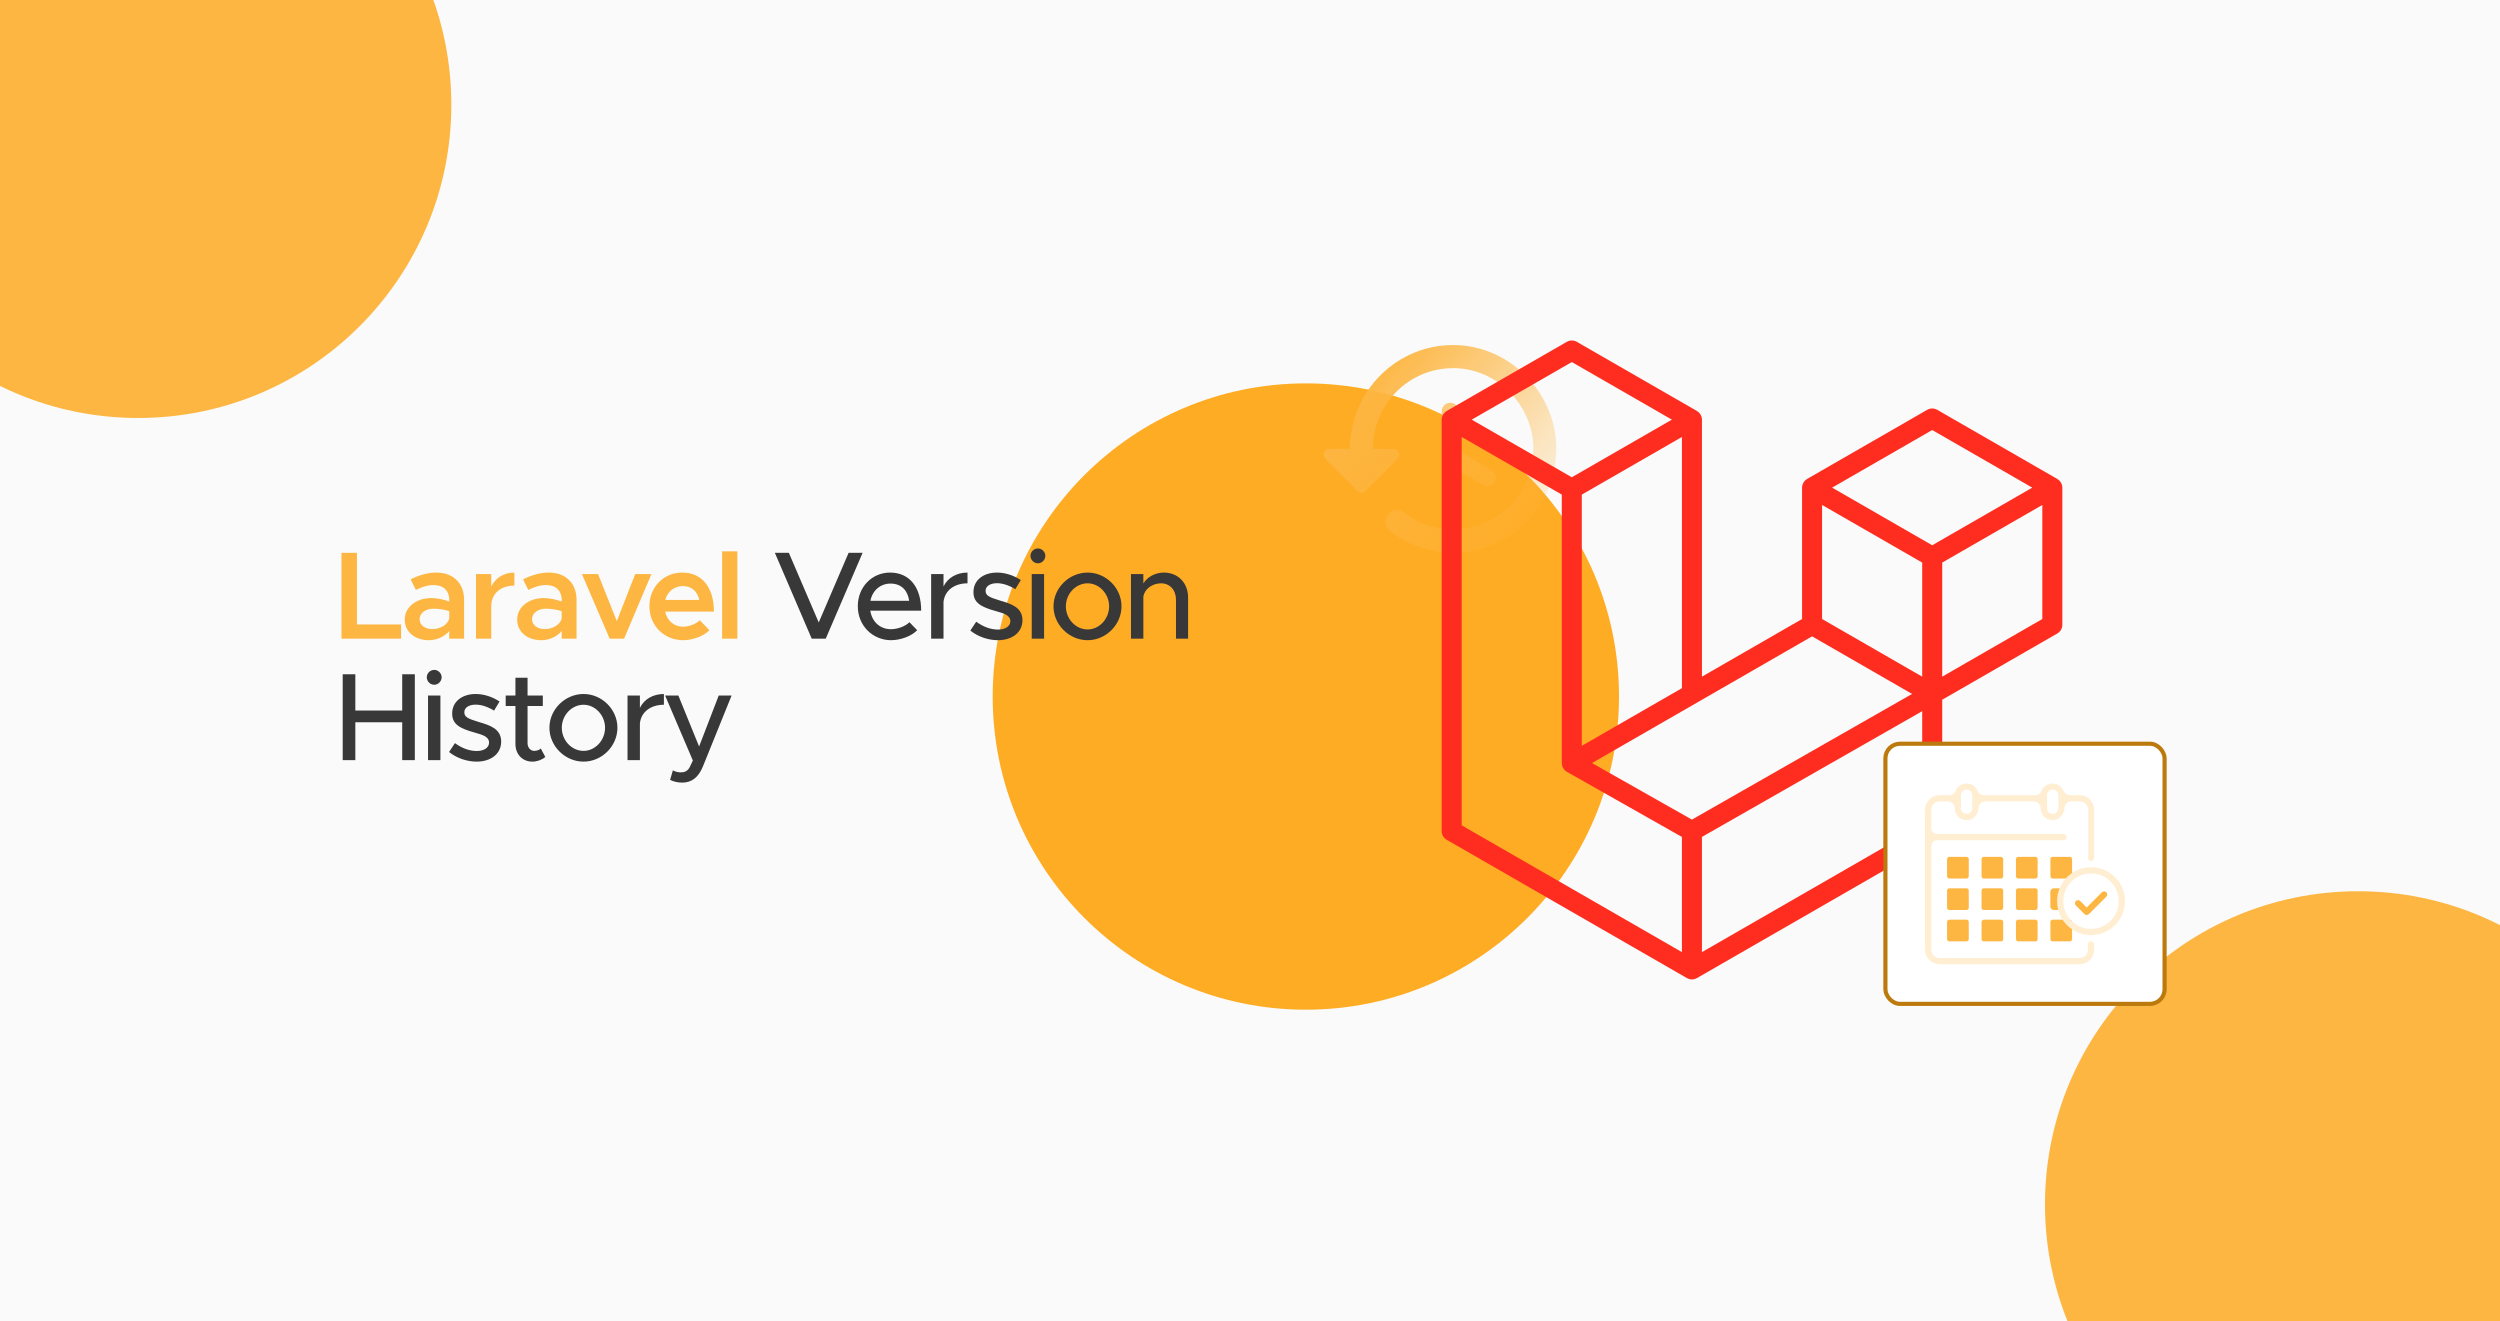 <svg width="350" height="185" viewBox="0 0 350 185" fill="none" xmlns="http://www.w3.org/2000/svg">
<g clip-path="url(#clip0_2070_13873)">
<rect width="350" height="185" fill="#FAFAFA"/>
<g filter="url(#filter0_f_2070_13873)">
<circle cx="19.343" cy="14.675" r="43.843" fill="#FDB642"/>
</g>
<g filter="url(#filter1_f_2070_13873)">
<circle cx="182.819" cy="97.515" r="43.843" fill="#FFAC25"/>
</g>
<g filter="url(#filter2_f_2070_13873)">
<circle cx="330.142" cy="168.617" r="43.843" fill="#FDB642"/>
</g>
<path d="M49.974 87.423H56.152V89.418H47.804V77.395H49.974V87.423ZM61.091 80.16C63.489 80.16 64.976 81.683 64.976 83.975V89.418H62.894V88.333C62.229 89.173 61.091 89.628 60.041 89.628C58.116 89.628 56.664 88.49 56.664 86.74C56.664 84.956 58.326 83.731 60.356 83.731C61.179 83.731 62.071 83.906 62.894 84.221V83.975C62.894 82.925 62.316 81.91 60.671 81.91C59.814 81.91 58.991 82.208 58.221 82.593L57.486 81.106C58.764 80.475 59.954 80.16 61.091 80.16ZM60.514 88.07C61.546 88.07 62.649 87.546 62.894 86.583V85.568C62.229 85.341 61.476 85.218 60.671 85.218C59.604 85.218 58.746 85.813 58.746 86.671C58.746 87.528 59.499 88.07 60.514 88.07ZM68.776 82.121C69.353 80.913 70.526 80.16 72.013 80.16V81.981C70.071 81.981 68.776 83.135 68.776 84.85V89.418H66.641V80.371H68.776V82.121ZM76.832 80.16C79.23 80.16 80.717 81.683 80.717 83.975V89.418H78.635V88.333C77.97 89.173 76.832 89.628 75.782 89.628C73.857 89.628 72.405 88.49 72.405 86.74C72.405 84.956 74.067 83.731 76.097 83.731C76.92 83.731 77.812 83.906 78.635 84.221V83.975C78.635 82.925 78.057 81.91 76.412 81.91C75.555 81.91 74.732 82.208 73.962 82.593L73.227 81.106C74.505 80.475 75.695 80.16 76.832 80.16ZM76.255 88.07C77.287 88.07 78.39 87.546 78.635 86.583V85.568C77.97 85.341 77.217 85.218 76.412 85.218C75.345 85.218 74.487 85.813 74.487 86.671C74.487 87.528 75.24 88.07 76.255 88.07ZM85.357 89.418L81.472 80.371H83.729L86.354 86.951L88.927 80.371H91.202L87.369 89.418H85.357ZM95.622 87.738C96.462 87.738 97.46 87.353 97.967 86.828L99.315 88.228C98.527 89.068 96.952 89.628 95.64 89.628C93.05 89.628 90.915 87.65 90.915 84.868C90.915 82.156 92.945 80.16 95.517 80.16C98.317 80.16 99.945 82.278 99.945 85.621H93.12C93.382 86.863 94.327 87.738 95.622 87.738ZM95.605 82.05C94.415 82.05 93.452 82.803 93.137 83.993H97.897C97.652 82.856 96.882 82.05 95.605 82.05ZM101.095 89.418V77.186H103.23V89.418H101.095Z" fill="#FDB642"/>
<path d="M118.805 77.395H120.765L115.602 89.418H113.642L108.48 77.395H110.44L114.622 87.143L118.805 77.395ZM124.729 88.088C125.674 88.088 126.777 87.668 127.319 87.108L128.404 88.228C127.599 89.085 126.024 89.628 124.747 89.628C122.227 89.628 120.092 87.65 120.092 84.868C120.092 82.156 122.104 80.16 124.607 80.16C127.372 80.16 128.964 82.26 128.964 85.498H121.842C122.069 87.003 123.172 88.088 124.729 88.088ZM124.677 81.701C123.277 81.701 122.139 82.645 121.859 84.115H127.284C127.092 82.716 126.234 81.701 124.677 81.701ZM132.092 82.103C132.67 80.913 133.895 80.16 135.452 80.16V81.665C133.58 81.665 132.25 82.698 132.092 84.273V89.418H130.36V80.371H132.092V82.103ZM139.715 89.628C138.385 89.628 136.932 89.156 135.847 88.281L136.67 87.038C137.632 87.738 138.665 88.141 139.732 88.141C140.747 88.141 141.447 87.668 141.447 86.968C141.447 86.128 140.52 85.865 139.4 85.55C137.317 84.973 136.285 84.378 136.285 82.908C136.267 81.246 137.65 80.16 139.575 80.16C140.747 80.16 141.937 80.563 142.917 81.21L142.147 82.488C141.272 81.945 140.362 81.648 139.575 81.648C138.682 81.648 137.982 82.033 137.982 82.716C137.982 83.415 138.542 83.626 140.065 84.098C141.552 84.535 143.145 85.025 143.145 86.828C143.145 88.543 141.692 89.628 139.715 89.628ZM145.316 78.865C144.721 78.865 144.266 78.376 144.266 77.816C144.266 77.273 144.721 76.783 145.316 76.783C145.876 76.783 146.348 77.273 146.348 77.816C146.348 78.376 145.876 78.865 145.316 78.865ZM144.441 89.418V80.371H146.173V89.418H144.441ZM152.267 89.628C149.677 89.628 147.489 87.458 147.489 84.885C147.489 82.313 149.677 80.16 152.267 80.16C154.839 80.16 157.009 82.313 157.009 84.885C157.009 87.458 154.839 89.628 152.267 89.628ZM152.267 88.123C153.894 88.123 155.277 86.653 155.277 84.885C155.277 83.135 153.894 81.665 152.267 81.665C150.604 81.665 149.222 83.135 149.222 84.885C149.222 86.653 150.604 88.123 152.267 88.123ZM162.939 80.16C164.934 80.16 166.334 81.613 166.334 83.66V89.418H164.637V83.958C164.637 82.611 163.779 81.665 162.554 81.665C161.294 81.665 160.209 82.488 160.069 83.555V89.418H158.337V80.371H160.069V81.683C160.612 80.79 161.714 80.16 162.939 80.16ZM56.309 94.395H58.077V106.418H56.309V101.115H49.747V106.418H47.979V94.395H49.747V99.471H56.309V94.395ZM60.799 95.865C60.204 95.865 59.749 95.376 59.749 94.816C59.749 94.273 60.204 93.783 60.799 93.783C61.359 93.783 61.831 94.273 61.831 94.816C61.831 95.376 61.359 95.865 60.799 95.865ZM59.924 106.418V97.371H61.657V106.418H59.924ZM66.735 106.628C65.405 106.628 63.953 106.155 62.868 105.28L63.69 104.038C64.653 104.738 65.685 105.14 66.753 105.14C67.768 105.14 68.468 104.668 68.468 103.968C68.468 103.128 67.54 102.865 66.42 102.55C64.338 101.973 63.305 101.378 63.305 99.908C63.288 98.246 64.67 97.16 66.595 97.16C67.768 97.16 68.958 97.563 69.938 98.21L69.168 99.488C68.293 98.945 67.383 98.648 66.595 98.648C65.703 98.648 65.003 99.033 65.003 99.716C65.003 100.415 65.563 100.625 67.085 101.098C68.573 101.535 70.165 102.025 70.165 103.828C70.165 105.543 68.713 106.628 66.735 106.628ZM75.713 104.79L76.344 105.98C75.853 106.383 75.189 106.628 74.541 106.628C73.141 106.628 72.161 105.613 72.161 104.16V98.841H70.796V97.371H72.161V94.885H73.859V97.371H75.993V98.841H73.859V104.038C73.859 104.668 74.278 105.123 74.786 105.123C75.171 105.123 75.521 104.983 75.713 104.79ZM81.697 106.628C79.107 106.628 76.919 104.458 76.919 101.885C76.919 99.313 79.107 97.16 81.697 97.16C84.269 97.16 86.439 99.313 86.439 101.885C86.439 104.458 84.269 106.628 81.697 106.628ZM81.697 105.123C83.324 105.123 84.707 103.653 84.707 101.885C84.707 100.135 83.324 98.665 81.697 98.665C80.034 98.665 78.652 100.135 78.652 101.885C78.652 103.653 80.034 105.123 81.697 105.123ZM89.587 99.103C90.164 97.913 91.389 97.16 92.947 97.16V98.665C91.074 98.665 89.744 99.698 89.587 101.273V106.418H87.854V97.371H89.587V99.103ZM95.529 109.568C94.917 109.568 94.287 109.428 93.814 109.183L94.199 107.853C94.549 108.045 94.952 108.133 95.302 108.133C95.862 108.133 96.247 107.958 96.544 107.433L96.999 106.47L93.114 97.371H94.969L97.874 104.51L100.622 97.371H102.424L98.434 107.24C97.787 108.868 96.824 109.55 95.529 109.568Z" fill="#383838"/>
<path d="M203.855 48.31C195.689 48.084 189 54.69 189 62.846H186.129C185.407 62.846 185.054 63.718 185.567 64.219L190.043 68.741C190.364 69.064 190.861 69.064 191.182 68.741L195.657 64.219C196.155 63.718 195.802 62.846 195.08 62.846H192.208C192.208 56.547 197.31 51.46 203.598 51.541C209.566 51.621 214.587 56.676 214.667 62.684C214.747 68.999 209.694 74.152 203.438 74.152C200.855 74.152 198.465 73.263 196.572 71.761C195.93 71.261 195.032 71.309 194.454 71.891C193.781 72.569 193.829 73.716 194.583 74.297C197.021 76.235 200.085 77.382 203.438 77.382C211.539 77.382 218.1 70.647 217.875 62.426C217.667 54.851 211.378 48.52 203.855 48.31ZM203.037 56.386C202.379 56.386 201.833 56.935 201.833 57.597V63.541C201.833 64.106 202.138 64.639 202.619 64.93L207.624 67.917C208.202 68.257 208.94 68.063 209.277 67.498C209.614 66.916 209.421 66.173 208.86 65.834L204.24 63.072V57.581C204.24 56.935 203.694 56.386 203.037 56.386Z" fill="url(#paint0_linear_2070_13873)"/>
<g clip-path="url(#clip1_2070_13873)">
<path fill-rule="evenodd" clip-rule="evenodd" d="M288.679 67.905C288.711 68.024 288.728 68.147 288.728 68.27V87.472C288.728 87.718 288.663 87.96 288.539 88.173C288.416 88.386 288.238 88.563 288.024 88.686L271.909 97.965V116.355C271.909 116.856 271.643 117.318 271.209 117.57L237.568 136.935C237.491 136.979 237.407 137.007 237.323 137.037C237.292 137.047 237.262 137.066 237.229 137.075C236.994 137.137 236.747 137.137 236.511 137.075C236.473 137.065 236.438 137.044 236.401 137.03C236.324 137.002 236.244 136.977 236.17 136.935L202.537 117.57C202.323 117.447 202.146 117.27 202.022 117.057C201.899 116.844 201.834 116.602 201.833 116.355V58.752C201.833 58.626 201.851 58.504 201.882 58.385C201.893 58.344 201.917 58.308 201.931 58.267C201.958 58.194 201.982 58.119 202.021 58.05C202.047 58.005 202.085 57.968 202.117 57.926C202.157 57.87 202.194 57.812 202.241 57.764C202.281 57.723 202.334 57.694 202.379 57.658C202.43 57.617 202.476 57.571 202.533 57.538L219.353 47.855C219.566 47.733 219.807 47.668 220.053 47.668C220.298 47.668 220.54 47.733 220.753 47.855L237.57 57.538H237.574C237.63 57.573 237.677 57.617 237.728 57.657C237.773 57.692 237.824 57.723 237.864 57.762C237.913 57.812 237.948 57.87 237.99 57.926C238.02 57.968 238.06 58.005 238.085 58.05C238.125 58.12 238.148 58.194 238.176 58.267C238.19 58.308 238.214 58.344 238.225 58.386C238.257 58.506 238.273 58.629 238.274 58.752V94.731L252.288 86.661V68.269C252.288 68.146 252.305 68.022 252.337 67.905C252.349 67.863 252.372 67.826 252.386 67.786C252.414 67.712 252.438 67.637 252.477 67.569C252.503 67.523 252.541 67.487 252.571 67.445C252.613 67.388 252.648 67.331 252.697 67.282C252.737 67.242 252.788 67.212 252.834 67.177C252.886 67.135 252.932 67.089 252.988 67.056L269.809 57.373C270.022 57.251 270.263 57.186 270.509 57.186C270.754 57.186 270.996 57.251 271.209 57.373L288.026 67.056C288.086 67.091 288.131 67.135 288.184 67.175C288.227 67.21 288.278 67.242 288.318 67.28C288.367 67.331 288.402 67.388 288.444 67.445C288.476 67.487 288.514 67.523 288.539 67.569C288.579 67.637 288.602 67.712 288.63 67.786C288.646 67.826 288.668 67.863 288.679 67.905ZM285.924 86.661V70.694L280.039 74.082L271.909 78.763V94.731L285.926 86.661H285.924ZM269.107 115.545V99.567L261.109 104.135L238.272 117.169V133.297L269.107 115.545ZM204.637 61.176V115.545L235.468 133.295V117.171L219.361 108.055L219.356 108.051L219.349 108.048C219.295 108.016 219.249 107.971 219.199 107.932C219.155 107.897 219.104 107.869 219.066 107.831L219.062 107.826C219.017 107.782 218.985 107.728 218.947 107.679C218.912 107.631 218.87 107.591 218.842 107.542L218.84 107.537C218.808 107.484 218.789 107.421 218.766 107.362C218.744 107.309 218.714 107.26 218.7 107.204C218.682 107.138 218.679 107.066 218.672 106.998C218.665 106.945 218.651 106.893 218.651 106.84V106.837V69.245L210.522 64.562L204.637 61.176ZM220.054 50.687L206.042 58.752L220.051 66.818L234.061 58.751L220.051 50.687H220.054ZM227.341 101.023L235.47 96.344V61.176L229.585 64.564L221.454 69.245V104.413L227.341 101.023ZM270.509 60.205L256.498 68.27L270.509 76.336L284.517 68.269L270.509 60.205ZM269.107 78.763L260.976 74.082L255.091 70.694V86.661L263.22 91.341L269.107 94.731V78.763ZM236.868 114.745L257.419 103.013L267.691 97.151L253.691 89.09L237.572 98.371L222.881 106.828L236.868 114.745Z" fill="#FF2D20"/>
</g>
<rect x="263.958" y="104.124" width="39.083" height="36.417" rx="2.042" fill="white"/>
<rect x="263.958" y="104.124" width="39.083" height="36.417" rx="2.042" stroke="#BC790C" stroke-width="0.583"/>
<g clip-path="url(#clip2_2070_13873)">
<path d="M292.746 120.55C292.804 120.551 292.861 120.54 292.914 120.518C292.968 120.496 293.016 120.464 293.057 120.423C293.098 120.383 293.13 120.334 293.152 120.281C293.173 120.227 293.184 120.17 293.183 120.112V113.363C293.183 112.822 292.968 112.302 292.585 111.92C292.202 111.537 291.683 111.322 291.142 111.322H289.812C289.619 111.326 289.43 111.273 289.268 111.169C289.106 111.065 288.978 110.915 288.902 110.738C288.779 110.428 288.566 110.162 288.29 109.975C288.015 109.788 287.689 109.688 287.356 109.688C287.023 109.688 286.697 109.788 286.421 109.975C286.146 110.162 285.933 110.428 285.81 110.738C285.732 110.915 285.603 111.065 285.44 111.168C285.277 111.272 285.087 111.325 284.894 111.322H277.783C277.591 111.326 277.401 111.273 277.239 111.169C277.077 111.065 276.95 110.915 276.873 110.738C276.751 110.428 276.538 110.162 276.262 109.975C275.986 109.788 275.661 109.688 275.327 109.688C274.994 109.688 274.669 109.788 274.393 109.975C274.117 110.162 273.904 110.428 273.782 110.738C273.705 110.915 273.578 111.065 273.416 111.169C273.254 111.273 273.064 111.326 272.872 111.322H271.536C270.995 111.323 270.478 111.539 270.096 111.922C269.714 112.304 269.5 112.823 269.5 113.363V132.957C269.502 133.499 269.718 134.019 270.102 134.401C270.486 134.784 271.005 134.999 271.547 134.999H291.142C291.683 134.997 292.201 134.782 292.584 134.399C292.966 134.017 293.182 133.498 293.183 132.957V132.217C293.183 132.1 293.137 131.989 293.055 131.907C292.973 131.825 292.862 131.779 292.746 131.779C292.63 131.779 292.519 131.825 292.436 131.907C292.354 131.989 292.308 132.1 292.308 132.217V132.957C292.308 133.267 292.185 133.564 291.967 133.782C291.748 134.001 291.451 134.124 291.142 134.124H271.547C271.238 134.124 270.941 134.001 270.723 133.782C270.504 133.564 270.381 133.267 270.381 132.957V118.456C270.381 118.237 270.467 118.027 270.621 117.872C270.775 117.717 270.985 117.629 271.203 117.627H288.878C288.994 117.627 289.106 117.581 289.188 117.499C289.27 117.417 289.316 117.306 289.316 117.19C289.316 117.074 289.27 116.963 289.188 116.881C289.106 116.798 288.994 116.752 288.878 116.752H271.197C270.979 116.752 270.77 116.666 270.616 116.511C270.462 116.357 270.375 116.148 270.375 115.93V113.363C270.375 113.054 270.498 112.757 270.717 112.538C270.936 112.319 271.232 112.197 271.542 112.197H272.708C272.961 112.205 273.201 112.311 273.379 112.491C273.557 112.671 273.659 112.912 273.665 113.165C273.667 113.444 273.738 113.718 273.872 113.962C274.007 114.207 274.2 114.414 274.435 114.564C274.669 114.715 274.938 114.805 275.216 114.825C275.494 114.846 275.773 114.796 276.027 114.682C276.316 114.531 276.559 114.306 276.73 114.028C276.9 113.751 276.992 113.432 276.996 113.107C277.016 112.86 277.128 112.63 277.309 112.461C277.491 112.293 277.728 112.199 277.976 112.197H284.702C284.961 112.196 285.209 112.298 285.395 112.479C285.58 112.66 285.687 112.906 285.693 113.165C285.697 113.44 285.768 113.71 285.901 113.951C286.034 114.192 286.224 114.396 286.455 114.546C286.686 114.696 286.95 114.787 287.224 114.811C287.498 114.834 287.774 114.79 288.027 114.682C288.321 114.535 288.569 114.311 288.745 114.033C288.921 113.755 289.017 113.435 289.024 113.107C289.043 112.859 289.155 112.629 289.336 112.46C289.518 112.291 289.756 112.197 290.004 112.197H291.171C291.48 112.197 291.777 112.319 291.996 112.538C292.215 112.757 292.338 113.054 292.338 113.363V120.112C292.336 120.224 292.377 120.332 292.454 120.413C292.53 120.495 292.634 120.544 292.746 120.55ZM276.115 113.165C276.115 113.268 276.095 113.371 276.055 113.466C276.015 113.562 275.957 113.649 275.884 113.722C275.811 113.795 275.724 113.853 275.629 113.892C275.533 113.932 275.431 113.952 275.327 113.952C275.224 113.952 275.122 113.932 275.026 113.892C274.931 113.853 274.844 113.795 274.771 113.722C274.698 113.649 274.64 113.562 274.6 113.466C274.56 113.371 274.54 113.268 274.54 113.165V111.327C274.54 111.224 274.56 111.122 274.6 111.026C274.64 110.93 274.698 110.844 274.771 110.771C274.844 110.697 274.931 110.639 275.026 110.6C275.122 110.56 275.224 110.54 275.327 110.54C275.431 110.54 275.533 110.56 275.629 110.6C275.724 110.639 275.811 110.697 275.884 110.771C275.957 110.844 276.015 110.93 276.055 111.026C276.095 111.122 276.115 111.224 276.115 111.327V113.165ZM288.167 113.165C288.167 113.374 288.084 113.574 287.936 113.722C287.788 113.869 287.588 113.952 287.379 113.952C287.17 113.952 286.97 113.869 286.822 113.722C286.675 113.574 286.592 113.374 286.592 113.165V111.327C286.592 111.119 286.675 110.918 286.822 110.771C286.97 110.623 287.17 110.54 287.379 110.54C287.588 110.54 287.788 110.623 287.936 110.771C288.084 110.918 288.167 111.119 288.167 111.327V113.165Z" fill="#FFEED2"/>
<path d="M275.31 119.961H272.907C272.733 119.961 272.592 120.102 272.592 120.276V122.679C272.592 122.853 272.733 122.994 272.907 122.994H275.31C275.484 122.994 275.625 122.853 275.625 122.679V120.276C275.625 120.102 275.484 119.961 275.31 119.961Z" fill="#FDB642"/>
<path d="M280.134 119.961H277.731C277.557 119.961 277.416 120.102 277.416 120.276V122.679C277.416 122.853 277.557 122.994 277.731 122.994H280.134C280.308 122.994 280.449 122.853 280.449 122.679V120.276C280.449 120.102 280.308 119.961 280.134 119.961Z" fill="#FDB642"/>
<path d="M284.952 119.961H282.549C282.375 119.961 282.234 120.102 282.234 120.276V122.679C282.234 122.853 282.375 122.994 282.549 122.994H284.952C285.126 122.994 285.267 122.853 285.267 122.679V120.276C285.267 120.102 285.126 119.961 284.952 119.961Z" fill="#FDB642"/>
<path d="M289.777 119.961H287.373C287.199 119.961 287.058 120.102 287.058 120.276V122.679C287.058 122.853 287.199 122.994 287.373 122.994H289.777C289.951 122.994 290.092 122.853 290.092 122.679V120.276C290.092 120.102 289.951 119.961 289.777 119.961Z" fill="#FDB642"/>
<path d="M275.31 124.363H272.907C272.733 124.363 272.592 124.504 272.592 124.678V127.082C272.592 127.256 272.733 127.397 272.907 127.397H275.31C275.484 127.397 275.625 127.256 275.625 127.082V124.678C275.625 124.504 275.484 124.363 275.31 124.363Z" fill="#FDB642"/>
<path d="M280.134 124.363H277.731C277.557 124.363 277.416 124.504 277.416 124.678V127.082C277.416 127.256 277.557 127.397 277.731 127.397H280.134C280.308 127.397 280.449 127.256 280.449 127.082V124.678C280.449 124.504 280.308 124.363 280.134 124.363Z" fill="#FDB642"/>
<path d="M284.952 124.363H282.549C282.375 124.363 282.234 124.504 282.234 124.678V127.082C282.234 127.256 282.375 127.397 282.549 127.397H284.952C285.126 127.397 285.267 127.256 285.267 127.082V124.678C285.267 124.504 285.126 124.363 284.952 124.363Z" fill="#FDB642"/>
<path d="M288.575 126.166C288.57 126.583 288.629 126.998 288.75 127.397H287.525C287.4 127.397 287.279 127.347 287.191 127.258C287.102 127.17 287.052 127.049 287.052 126.924V124.836C287.052 124.71 287.102 124.59 287.191 124.502C287.279 124.413 287.4 124.363 287.525 124.363H288.983C288.713 124.926 288.573 125.542 288.575 126.166Z" fill="#FDB642"/>
<path d="M275.31 128.758H272.907C272.733 128.758 272.592 128.899 272.592 129.073V131.476C272.592 131.65 272.733 131.791 272.907 131.791H275.31C275.484 131.791 275.625 131.65 275.625 131.476V129.073C275.625 128.899 275.484 128.758 275.31 128.758Z" fill="#FDB642"/>
<path d="M280.134 128.758H277.731C277.557 128.758 277.416 128.899 277.416 129.073V131.476C277.416 131.65 277.557 131.791 277.731 131.791H280.134C280.308 131.791 280.449 131.65 280.449 131.476V129.073C280.449 128.899 280.308 128.758 280.134 128.758Z" fill="#FDB642"/>
<path d="M284.952 128.758H282.549C282.375 128.758 282.234 128.899 282.234 129.073V131.476C282.234 131.65 282.375 131.791 282.549 131.791H284.952C285.126 131.791 285.267 131.65 285.267 131.476V129.073C285.267 128.899 285.126 128.758 284.952 128.758Z" fill="#FDB642"/>
<path d="M289.777 128.758H287.373C287.199 128.758 287.058 128.899 287.058 129.073V131.476C287.058 131.65 287.199 131.791 287.373 131.791H289.777C289.951 131.791 290.092 131.65 290.092 131.476V129.073C290.092 128.899 289.951 128.758 289.777 128.758Z" fill="#FDB642"/>
<path d="M292.746 130.918C291.806 130.918 290.886 130.64 290.105 130.117C289.323 129.595 288.713 128.852 288.354 127.984C287.994 127.115 287.9 126.159 288.083 125.237C288.266 124.315 288.719 123.468 289.384 122.803C290.049 122.138 290.896 121.685 291.818 121.502C292.741 121.318 293.696 121.412 294.565 121.772C295.434 122.132 296.176 122.741 296.699 123.523C297.221 124.305 297.5 125.224 297.5 126.164C297.5 127.425 296.999 128.634 296.108 129.526C295.216 130.418 294.007 130.918 292.746 130.918ZM292.746 122.285C291.979 122.285 291.229 122.513 290.591 122.939C289.953 123.365 289.456 123.971 289.162 124.68C288.868 125.389 288.792 126.169 288.941 126.921C289.091 127.674 289.46 128.365 290.003 128.907C290.545 129.45 291.237 129.819 291.989 129.969C292.742 130.119 293.522 130.042 294.23 129.748C294.939 129.455 295.545 128.957 295.971 128.319C296.398 127.682 296.625 126.932 296.625 126.164C296.625 125.136 296.216 124.149 295.489 123.421C294.761 122.694 293.775 122.285 292.746 122.285Z" fill="#FFEED2"/>
<path d="M292.139 128.102C292.082 128.103 292.024 128.092 291.971 128.07C291.918 128.048 291.87 128.015 291.83 127.973L290.617 126.766C290.535 126.684 290.489 126.573 290.489 126.457C290.489 126.341 290.535 126.23 290.617 126.147C290.657 126.106 290.705 126.073 290.758 126.051C290.811 126.029 290.868 126.017 290.926 126.017C290.984 126.017 291.041 126.029 291.094 126.051C291.147 126.073 291.195 126.106 291.235 126.147L292.139 127.046L294.257 124.928C294.297 124.885 294.345 124.851 294.399 124.827C294.452 124.803 294.51 124.79 294.569 124.789C294.628 124.788 294.686 124.799 294.741 124.821C294.795 124.843 294.845 124.876 294.886 124.917C294.928 124.959 294.96 125.008 294.982 125.063C295.004 125.117 295.015 125.176 295.014 125.234C295.013 125.293 295 125.351 294.976 125.405C294.953 125.458 294.918 125.507 294.875 125.547L292.448 127.973C292.408 128.014 292.36 128.047 292.307 128.069C292.254 128.091 292.197 128.102 292.139 128.102Z" fill="#FDB642"/>
</g>
</g>
<defs>
<filter id="filter0_f_2070_13873" x="-219.358" y="-224.026" width="477.402" height="477.404" filterUnits="userSpaceOnUse" color-interpolation-filters="sRGB">
<feFlood flood-opacity="0" result="BackgroundImageFix"/>
<feBlend mode="normal" in="SourceGraphic" in2="BackgroundImageFix" result="shape"/>
<feGaussianBlur stdDeviation="97.429" result="effect1_foregroundBlur_2070_13873"/>
</filter>
<filter id="filter1_f_2070_13873" x="-7.168" y="-92.472" width="379.973" height="379.975" filterUnits="userSpaceOnUse" color-interpolation-filters="sRGB">
<feFlood flood-opacity="0" result="BackgroundImageFix"/>
<feBlend mode="normal" in="SourceGraphic" in2="BackgroundImageFix" result="shape"/>
<feGaussianBlur stdDeviation="73.072" result="effect1_foregroundBlur_2070_13873"/>
</filter>
<filter id="filter2_f_2070_13873" x="91.441" y="-70.085" width="477.402" height="477.404" filterUnits="userSpaceOnUse" color-interpolation-filters="sRGB">
<feFlood flood-opacity="0" result="BackgroundImageFix"/>
<feBlend mode="normal" in="SourceGraphic" in2="BackgroundImageFix" result="shape"/>
<feGaussianBlur stdDeviation="97.429" result="effect1_foregroundBlur_2070_13873"/>
</filter>
<linearGradient id="paint0_linear_2070_13873" x1="190.167" y1="54.618" x2="218.317" y2="77.336" gradientUnits="userSpaceOnUse">
<stop stop-color="#FDB642"/>
<stop offset="1" stop-color="#FDB642" stop-opacity="0"/>
</linearGradient>
<clipPath id="clip0_2070_13873">
<rect width="350" height="185" fill="white"/>
</clipPath>
<clipPath id="clip1_2070_13873">
<rect width="87.5" height="91" fill="white" transform="translate(201.833 47.668)"/>
</clipPath>
<clipPath id="clip2_2070_13873">
<rect width="28" height="25.334" fill="white" transform="translate(269.5 109.664)"/>
</clipPath>
</defs>
</svg>

